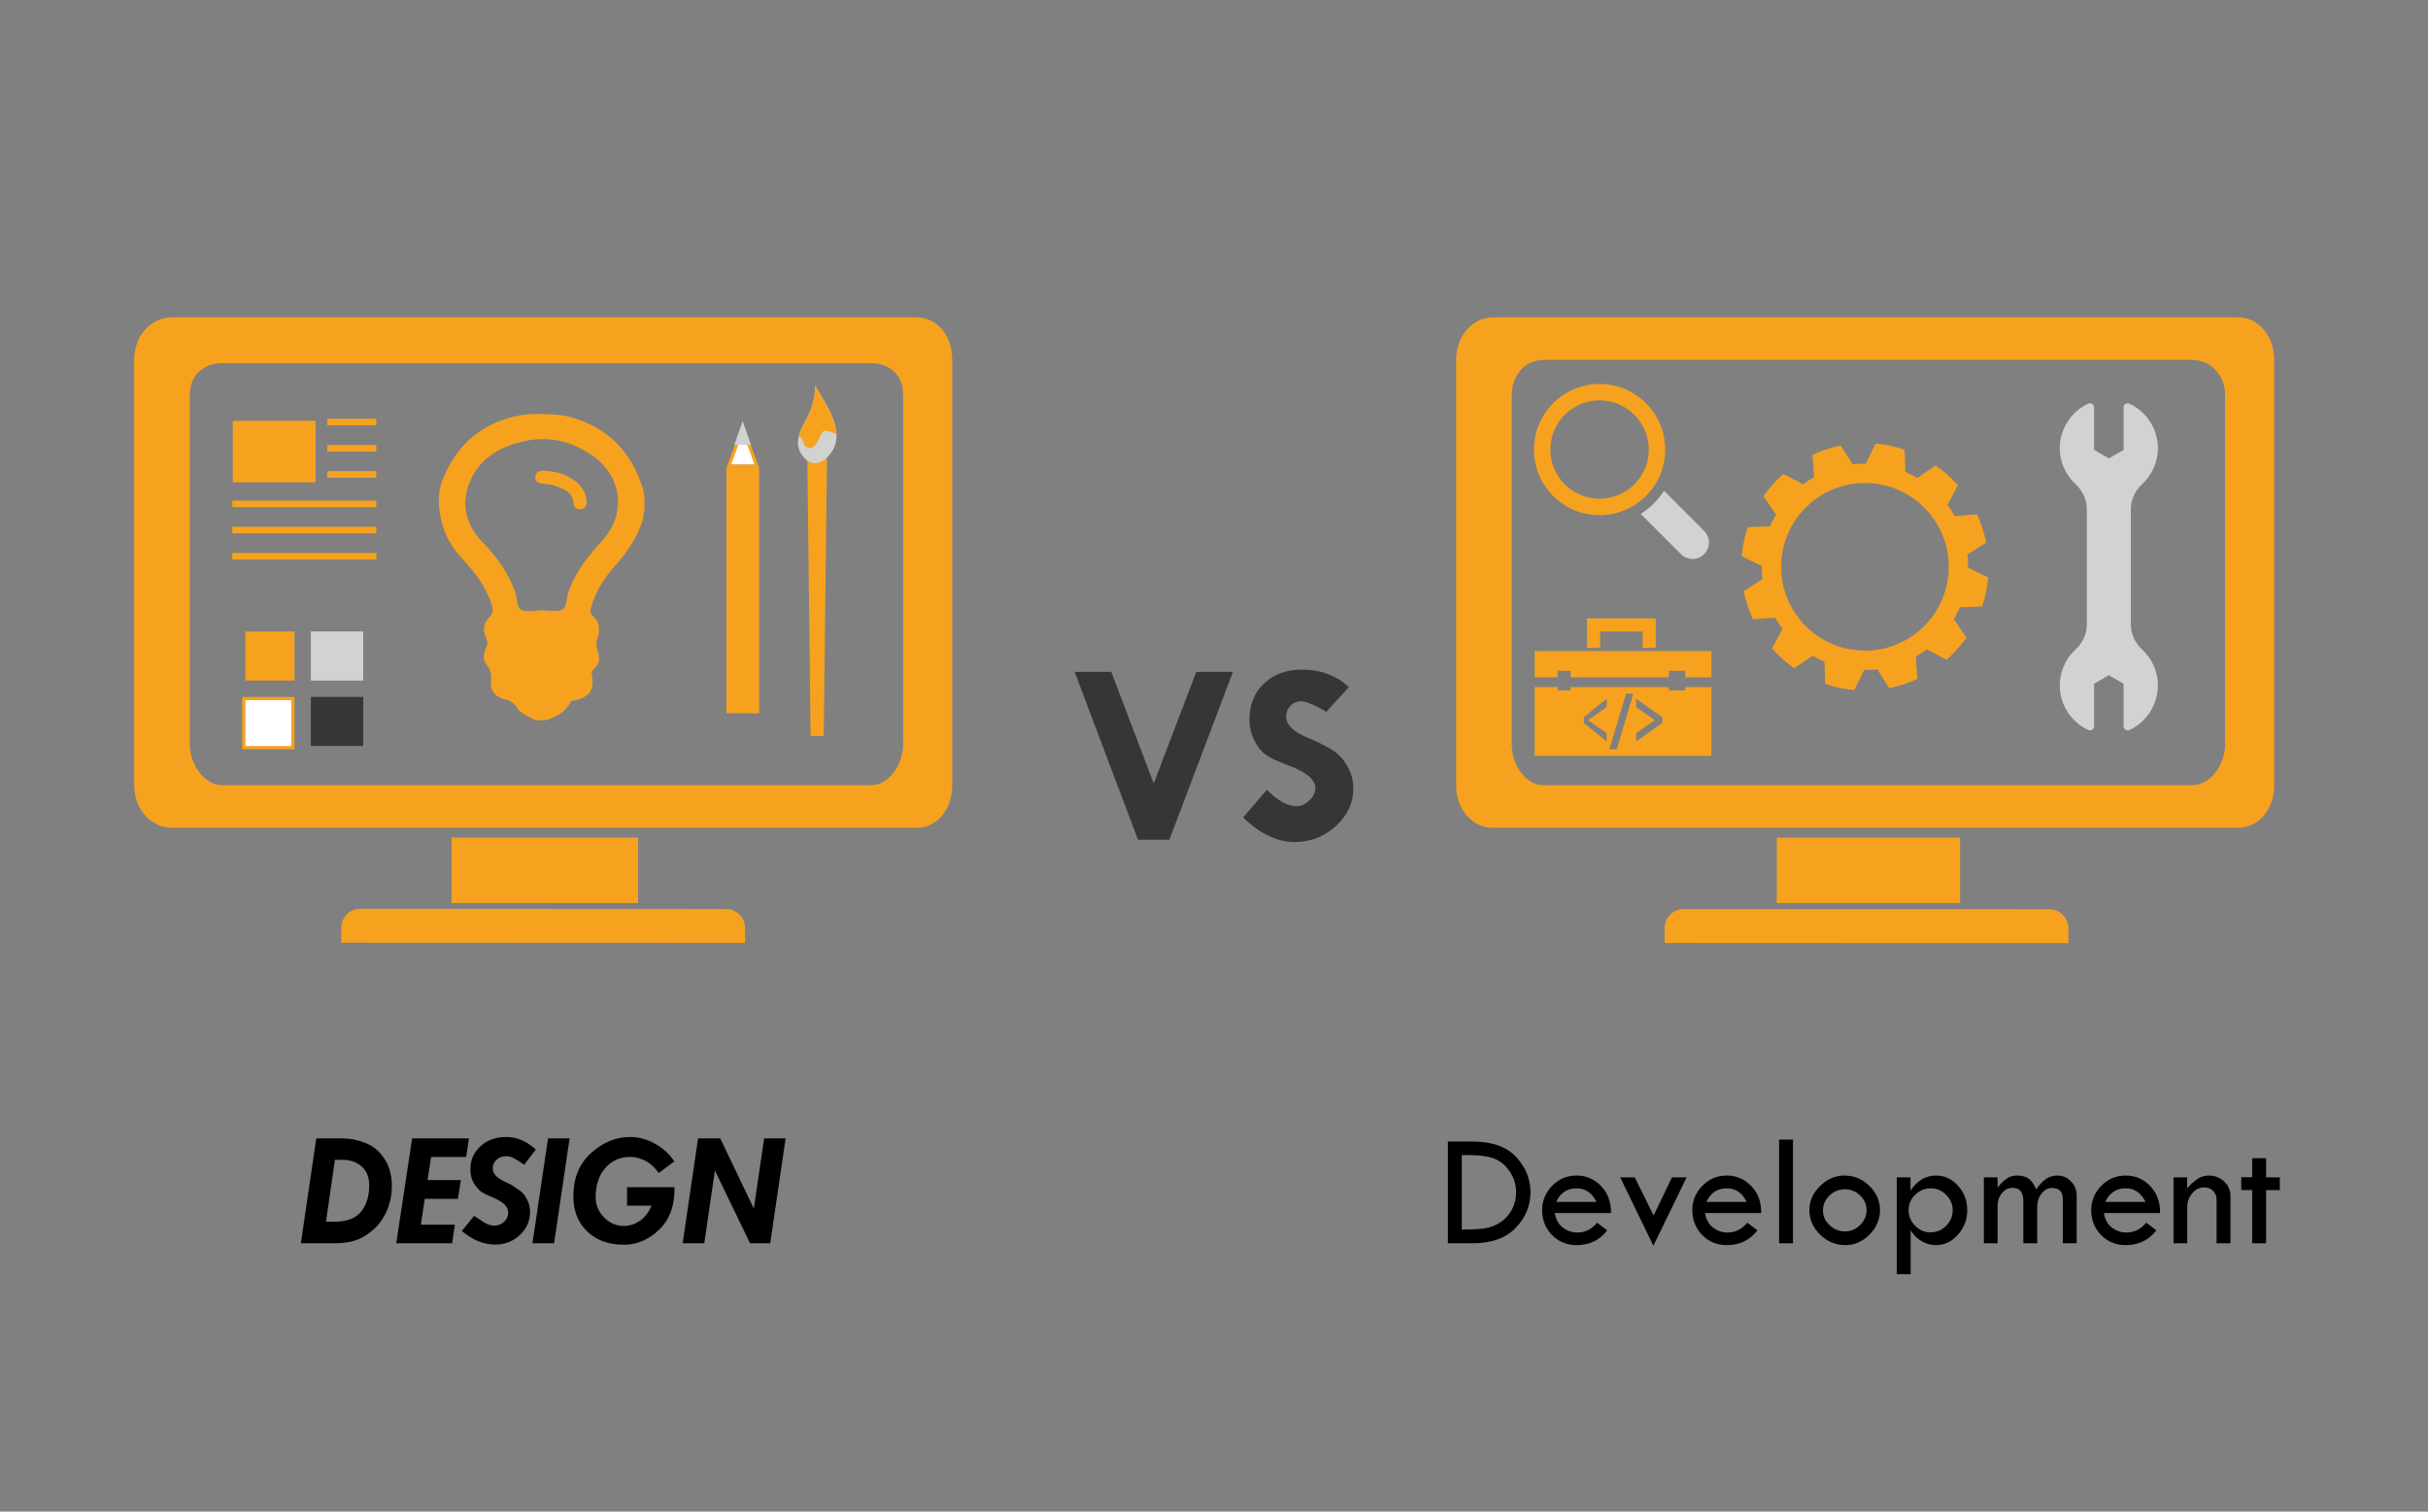 <?xml version="1.0" encoding="UTF-8"?> <!-- Generator: Adobe Illustrator 16.0.3, SVG Export Plug-In . SVG Version: 6.00 Build 0) --> <svg xmlns="http://www.w3.org/2000/svg" xmlns:xlink="http://www.w3.org/1999/xlink" x="0px" y="0px" width="742px" height="462px" viewBox="0 0 742 462" xml:space="preserve"><rect x="0" y="0" width="742" height="462" fill="#808080" stroke="none"/> <g id="Bg"> </g> <g id="Object"> <g> <g> <g> <path fill-rule="evenodd" clip-rule="evenodd" fill="#F7A21F" d="M291,239.93c0,7.555-4.683,13.07-10.82,13.07H52.465 C46.33,253,41,247.484,41,239.93V109.99C41,102.438,46.33,97,52.465,97H280.18c6.137,0,10.82,5.438,10.82,12.99V239.93z M276,120.609c0-6.24-4.456-9.609-9.808-9.609H67.899c-5.353,0-9.899,3.369-9.899,9.609v106.904 C58,233.756,62.546,240,67.899,240h198.293c5.353,0,9.808-6.244,9.808-12.486V120.609z"></path> <g> <path fill-rule="evenodd" clip-rule="evenodd" fill="#F7A21F" d="M221.894,277.82c3.196,0,5.796,2.609,5.796,5.807v4.547 l-123.388-0.055v-4.557c0-3.189,2.605-5.793,5.797-5.793C154.619,277.791,177.381,277.803,221.894,277.82"></path> <rect x="138" y="256" fill-rule="evenodd" clip-rule="evenodd" fill="#F7A21F" width="57" height="20"></rect> </g> </g> <g> <path fill-rule="evenodd" clip-rule="evenodd" fill="#F7A21F" d="M195.964,160.328c-1.895,4.682-4.403,8.586-7.676,12.23 c-3.442,3.836-6.305,8.047-7.651,13.127c-0.237,0.896-0.464,1.639,0.44,2.43c2.462,2.154,2.265,4.639,1.333,7.637 c-0.775,2.492,2.063,5.387-0.306,8.023c-0.22,0.244-0.418,0.516-0.669,0.727c-0.649,0.543-0.685,1.145-0.533,1.973 c0.787,4.309-0.693,6.479-4.991,7.525c-0.609,0.148-1.31-0.004-1.692,0.766c-1.51,3.035-4.351,4.285-7.318,5.346 c-1.157,0-2.313,0-3.47,0c-1.885-1.24-4.285-1.826-5.522-3.893c-0.867-1.445-1.988-2.123-3.614-2.504 c-2.942-0.691-4.575-2.691-4.251-5.504c0.229-1.986-0.05-3.432-1.328-5.039c-1.155-1.455-1.069-3.465-0.186-5.184 c0.538-1.049,0.542-1.857,0.031-2.949c-1.012-2.164-0.981-4.471,0.818-6.186c1.389-1.326,1.391-2.566,0.854-4.174 c-1.76-5.287-4.985-9.637-8.724-13.635c-3.282-3.504-5.687-7.445-6.686-12.182c-0.906-4.295-1.23-8.26,0.638-12.74 c4.603-11.041,12.621-17.25,23.792-19.232c3.467-0.617,11.417-0.439,14.736,0.482c11.395,3.17,18.584,9.945,22.455,21.84 C197.178,151.471,197.241,157.172,195.964,160.328z M165.42,186.563c0.001-0.02,0.001-0.039,0.001-0.059 c2.223,0,4.761,0.643,6.556-0.232c1.136-0.555,1.126-3.387,1.701-5.174c2.021-6.295,6.14-11.193,10.486-16.002 c7.25-8.025,5.964-19.391-2.873-25.684c-6.429-4.574-13.619-6.326-21.362-4.5c-7.269,1.709-13.489,5.17-16.427,12.545 c-2.861,7.182-0.878,13.395,4.411,18.758c4.225,4.279,7.506,9.162,9.605,14.844c0.668,1.813,0.094,4.525,1.799,5.328 C161.003,187.184,163.359,186.563,165.42,186.563z"></path> <path fill-rule="evenodd" clip-rule="evenodd" fill="#F7A21F" d="M166.555,143.848c3.853,0.33,7.461,1.295,10.305,4.141 c1.517,1.516,2.39,3.34,2.406,5.514c0.009,1.137-0.61,1.906-1.708,2.104c-1.137,0.203-2.098-0.385-2.189-1.488 c-0.316-3.879-3.261-4.809-6.208-5.744c-0.931-0.295-1.935-0.479-2.913-0.512c-1.501-0.049-2.771-0.453-2.649-2.16 C163.719,144.004,165.109,143.756,166.555,143.848z"></path> </g> </g> <g> <rect x="75" y="193" fill="#F7A21F" width="15" height="15"></rect> <rect x="95" y="193" fill="#D2D2D2" width="16" height="15"></rect> <rect x="74.5" y="213.5" fill="#FFFFFF" stroke="#F7A21F" stroke-miterlimit="10" width="15" height="15"></rect> <rect x="95" y="213" fill="#363636" width="16" height="15"></rect> </g> <g> <polygon fill-rule="evenodd" clip-rule="evenodd" fill="#F7A21F" points="251.73,225 247.719,225 246.717,140 252.733,140 "></polygon> <g> <path fill-rule="evenodd" clip-rule="evenodd" fill="#D2D2D2" d="M253.764,126.055c1.177,2.49,3.358,7.994,0.315,12.189 c-3.045,4.195-6.667,4.432-9.236,0.477c-2.909-4.479,1.345-9.605,2.74-13.01c1.785-4.354,1.453-7.959,1.453-7.959 S252.583,123.563,253.764,126.055z"></path> <g> <path fill="#F7A21F" d="M244.258,133.604c1.684,0.113,0.567,3.014,3.103,3.305c2.538,0.287,3.332-5.146,4.619-5.248 c1.286-0.1,2.326,0.619,3.629,1.064c-0.112-2.68-1.15-5.201-1.844-6.67c-1.181-2.492-4.728-8.303-4.728-8.303 s0.332,3.605-1.453,7.959c-0.881,2.148-2.896,4.982-3.534,7.906C244.12,133.621,244.187,133.602,244.258,133.604z"></path> </g> </g> </g> <g> <rect x="222" y="143" fill-rule="evenodd" clip-rule="evenodd" fill="#F7A21F" width="10" height="75"></rect> <g> <g> <polygon fill-rule="evenodd" clip-rule="evenodd" fill="#FFFFFF" points="222.714,142 227,130.217 231.286,142 "></polygon> <path fill="#F7A21F" d="M227,132.18l3.573,9.82h-7.145L227,132.18 M227,129.254L222,143h10L227,129.254L227,129.254z"></path> </g> <g> <polygon fill-rule="evenodd" clip-rule="evenodd" fill="#D2D2D2" points="224.408,136 226.958,128.714 229.508,136 "></polygon> </g> </g> </g> <g> <g> <rect x="71" y="153" fill="#F7A21F" width="44" height="2"></rect> </g> <g> <rect x="71" y="161" fill="#F7A21F" width="44" height="2"></rect> </g> <g> <rect x="71.146" y="128.624" fill="#F7A21F" width="25.285" height="18.773"></rect> </g> <g> <rect x="100" y="128" fill="#F7A21F" width="15" height="2"></rect> </g> <g> <rect x="100" y="136" fill="#F7A21F" width="15" height="2"></rect> </g> <g> <rect x="100" y="144" fill="#F7A21F" width="15" height="2"></rect> </g> <g> <rect x="71" y="169" fill="#F7A21F" width="44" height="2"></rect> </g> </g> </g> <g> <g> <g> <path fill-rule="evenodd" clip-rule="evenodd" fill="#F7A21F" d="M695,240.008c0,7.553-4.92,12.992-11.057,12.992H456.229 c-6.135,0-11.229-5.439-11.229-12.992V110.07c0-7.555,5.094-13.07,11.229-13.07h227.714C690.08,97,695,102.516,695,110.07 V240.008z M680,120.689c0-6.244-4.691-10.689-10.045-10.689H471.663c-5.353,0-9.663,4.445-9.663,10.689v106.902 c0,6.242,4.31,12.408,9.663,12.408h198.292c5.354,0,10.045-6.166,10.045-12.408V120.689z"></path> <g> <path fill-rule="evenodd" clip-rule="evenodd" fill="#F7A21F" d="M626.293,277.898c3.195,0,5.797,2.609,5.797,5.807v4.549 l-123.388-0.057v-4.555c0-3.191,2.605-5.795,5.797-5.795C559.018,277.869,581.781,277.881,626.293,277.898"></path> <rect x="543" y="256" fill-rule="evenodd" clip-rule="evenodd" fill="#F7A21F" width="56" height="20"></rect> </g> </g> <path fill="#F7A21F" d="M605.732,185.355c0.963-2.836,1.59-5.814,1.848-8.883l-6.127-2.969c0.008-0.992-0.027-1.992-0.117-2.998 c-0.025-0.348-0.072-0.688-0.111-1.033l5.764-3.643c-0.6-3.025-1.553-5.914-2.82-8.615l-6.807,0.494 c-0.664-1.18-1.406-2.313-2.213-3.387l3.168-6.023c-2-2.277-4.273-4.309-6.758-6.049l-5.645,3.824 c-1.156-0.682-2.357-1.293-3.604-1.828l-0.266-6.801c-2.838-0.965-5.816-1.592-8.881-1.857l-2.969,6.133 c-0.992-0.01-1.988,0.029-2.998,0.115c-0.35,0.031-0.691,0.074-1.033,0.117l-3.639-5.77c-3.028,0.605-5.917,1.557-8.622,2.822 l0.495,6.807c-1.178,0.666-2.313,1.404-3.382,2.215l-6.029-3.17c-2.28,2.006-4.312,4.275-6.045,6.762l3.829,5.641 c-0.686,1.158-1.304,2.359-1.835,3.602l-6.805,0.268c-0.963,2.836-1.587,5.811-1.848,8.883l6.13,2.967 c-0.007,0.994,0.025,1.994,0.111,3c0.031,0.348,0.075,0.688,0.121,1.033l-5.77,3.639c0.606,3.025,1.556,5.916,2.821,8.617 l6.805-0.494c0.667,1.18,1.405,2.309,2.213,3.385l-3.17,6.023c2.002,2.283,4.279,4.313,6.762,6.049l5.642-3.826 c1.159,0.689,2.361,1.303,3.604,1.834l0.268,6.803c2.837,0.961,5.808,1.592,8.876,1.85l2.977-6.129 c0.988,0.006,1.99-0.027,2.998-0.115c0.346-0.027,0.688-0.074,1.025-0.117l3.639,5.773c3.035-0.607,5.922-1.555,8.627-2.82 l-0.492-6.809c1.172-0.67,2.303-1.408,3.381-2.215l6.027,3.17c2.275-2.006,4.305-4.273,6.043-6.762l-3.822-5.641 c0.68-1.16,1.293-2.361,1.832-3.605L605.732,185.355z M569.934,198.859c-14.128,0-25.618-11.492-25.618-25.617 c0-14.127,11.489-25.617,25.618-25.617c14.125,0,25.615,11.49,25.615,25.617C595.549,187.367,584.059,198.859,569.934,198.859z"></path> </g> <path id="XMLID_371_" fill="#D2D2D2" d="M655.041,220.119c-1.219,1.219-2.654,2.236-4.266,2.984 c-0.393,0.184-0.852,0.152-1.219-0.08c-0.365-0.234-0.586-0.637-0.586-1.072l-0.002-12.982l-4.504-2.6l-4.506,2.6v12.982 c0,0.436-0.221,0.838-0.588,1.072c-0.365,0.234-0.824,0.264-1.219,0.082c-5.271-2.453-8.678-7.789-8.68-13.6 c0-4.174,1.758-8.188,4.838-11.023c2.174-1.996,3.422-4.746,3.422-7.529v-35.426c0-2.783-1.248-5.527-3.422-7.529 c-3.074-2.832-4.836-6.85-4.836-11.025c0-5.809,3.404-11.145,8.678-13.596c0.395-0.184,0.854-0.154,1.219,0.08 c0.365,0.232,0.588,0.637,0.588,1.07v12.982l4.506,2.602l4.506-2.602v-12.982c0-0.434,0.221-0.836,0.586-1.07 c0.367-0.232,0.824-0.264,1.219-0.08c5.273,2.451,8.68,7.787,8.68,13.596c0,4.176-1.754,8.188-4.838,11.025 c-2.178,2.002-3.42,4.746-3.42,7.527v35.428c0,2.783,1.246,5.525,3.42,7.527h0.002c3.072,2.832,4.836,6.85,4.836,11.027 C659.455,213.541,657.811,217.35,655.041,220.119z"></path> <g> <polygon fill="#F7A21F" points="496.151,199 494.95,199 469,199 469,207 476,207 476,205 480,205 480,207 494.95,207 496.151,207 510,207 510,205 515,205 515,207 523,207 523,199 "></polygon> <polygon fill="#F7A21F" points="496.151,189 494.95,189 485,189 485,198 489,198 489,193 494.95,193 496.151,193 502,193 502,198 506,198 506,189 "></polygon> <path fill="#F7A21F" d="M515,210v1h-5v-1h-13.849h-1.201H480v1h-4v-1h-7v21h25.95h1.201H523v-21H515z M491,216.119l-5.715,3.965 l5.715,3.963v2.561l-7-5.658v-1.732l7-5.658V216.119z M494.087,229h-2.259l5.085-17h2.247L494.087,229z M508,220.949l-8,5.658 v-2.561l5.715-3.963L500,216.119v-2.561l8,5.658V220.949z"></path> </g> <g> <path fill="#D2D2D2" d="M520.789,162.266c1.957,1.959,1.957,5.135,0,7.09c-1.956,1.959-5.132,1.959-7.09,0l-12.271-12.268 c2.844-1.83,5.264-4.248,7.091-7.092L520.789,162.266z"></path> <path fill="#F7A21F" d="M508.887,137.402c0-11.076-8.979-20.055-20.054-20.055s-20.053,8.979-20.053,20.055 c0,11.074,8.978,20.053,20.053,20.053S508.887,148.477,508.887,137.402 M488.833,152.441c-8.294,0-15.04-6.746-15.04-15.039 c0-8.295,6.746-15.041,15.04-15.041c8.293,0,15.04,6.746,15.04,15.041C503.874,145.695,497.126,152.441,488.833,152.441"></path> </g> </g> <g> <path d="M96.654,347.934h8.252c2.116,0,4.374,0.464,6.775,1.392c2.4,0.928,4.346,2.552,5.835,4.871 c1.489,2.318,2.234,5.05,2.234,8.19c0,2.8-0.525,5.388-1.575,7.764c-1.05,2.377-2.486,4.333-4.309,5.872 c-1.823,1.537-3.622,2.584-5.396,3.137c-1.774,0.554-3.866,0.83-6.274,0.83H91.942L96.654,347.934z M102.355,354.477 l-2.732,18.921h2.438c3.902,0,6.674-1.039,8.316-3.116c1.642-2.078,2.463-4.747,2.463-8.007c0-2.396-0.748-4.294-2.244-5.695 s-3.544-2.103-6.145-2.103H102.355z"></path> <path d="M125.951,347.934h17.358l-0.853,5.664h-10.722l-1.064,7.08h10.173l-0.899,5.738h-10.137l-1.186,7.885h10.391l-0.854,5.688 h-17.065L125.951,347.934z"></path> <path d="M163.744,351.327l-3.564,4.663c-1.221-0.862-2.234-1.514-3.04-1.953s-1.607-0.659-2.405-0.659 c-1.221,0-2.218,0.354-2.991,1.062c-0.773,0.708-1.16,1.606-1.16,2.696c0,0.96,0.419,1.798,1.258,2.514 c0.838,0.716,2.274,1.514,4.309,2.395c1.627,1.025,2.742,1.812,3.344,2.356s1.167,1.359,1.697,2.441 c0.529,1.083,0.793,2.267,0.793,3.553c0,2.767-1.038,5.123-3.113,7.067c-2.075,1.945-4.586,2.918-7.532,2.918 c-3.532,0-6.934-1.383-10.205-4.15l3.76-4.639c0.846,0.586,1.814,1.232,2.905,1.941c1.09,0.707,2.173,1.062,3.247,1.062 c1.172,0,2.173-0.387,3.003-1.159c0.83-0.773,1.245-1.705,1.245-2.796c0-0.992-0.411-1.863-1.233-2.612 c-0.822-0.748-2.055-1.465-3.699-2.148c-1.644-0.684-2.812-1.285-3.503-1.807c-0.692-0.521-1.384-1.347-2.075-2.479 c-0.692-1.131-1.038-2.534-1.038-4.211c0-2.848,1.038-5.208,3.113-7.08c2.075-1.871,4.7-2.808,7.874-2.808 C157.925,347.494,160.928,348.772,163.744,351.327z"></path> <path d="M167.479,347.934h6.59l-4.736,32.056h-6.615L167.479,347.934z"></path> <path d="M206.078,354.94l-4.761,3.589c-1.188-1.709-2.551-2.958-4.089-3.747c-1.538-0.79-3.072-1.185-4.602-1.185 c-3.142,0-5.693,1.132-7.654,3.394c-1.961,2.263-2.942,5.225-2.942,8.887c0,2.377,0.854,4.439,2.563,6.189 c1.709,1.749,3.719,2.624,6.03,2.624c1.692,0,3.296-0.496,4.81-1.489c1.514-0.992,2.742-2.563,3.687-4.712h-7.495v-5.64h14.502 c0.114,5.502-1.424,9.807-4.614,12.915c-3.19,3.109-6.82,4.663-10.889,4.663c-4.623,0-8.346-1.351-11.169-4.052 c-2.824-2.702-4.236-6.267-4.236-10.694c0-5.599,1.811-10.03,5.432-13.293c3.621-3.263,7.597-4.896,11.926-4.896 c2.539,0,5.042,0.672,7.507,2.015C202.55,350.851,204.548,352.662,206.078,354.94z"></path> <path d="M213.329,347.934h6.783l10.258,21.46l3.149-21.46h6.564l-4.705,32.056h-6.159l-10.744-22.25l-3.246,22.25h-6.613 L213.329,347.934z"></path> </g> <g> <path d="M442.474,348.886h7.544c5.973,0,10.417,1.579,13.33,4.736c2.913,3.158,4.37,6.763,4.37,10.815 c0,4.086-1.506,7.699-4.517,10.84c-3.011,3.142-7.39,4.712-13.135,4.712h-7.593V348.886z M446.722,353.036v22.754h0.244 c3.157,0,5.534-0.143,7.129-0.428c1.595-0.284,3.108-0.906,4.541-1.867c1.432-0.96,2.571-2.234,3.418-3.82 c0.846-1.588,1.27-3.333,1.27-5.237c0-2.393-0.676-4.557-2.026-6.494c-1.351-1.937-2.966-3.238-4.846-3.906 c-1.88-0.667-4.407-1.001-7.581-1.001H446.722z"></path> <path d="M492.328,370.736H475.14c0.374,2.067,1.225,3.577,2.551,4.528c1.326,0.953,2.771,1.429,4.333,1.429 c2.409,0,4.427-1.001,6.055-3.003l3.101,2.344c-2.328,3.012-5.444,4.517-9.351,4.517c-2.995,0-5.501-1.025-7.52-3.076 c-2.019-2.051-3.027-4.598-3.027-7.641c0-2.849,1.021-5.319,3.064-7.411c2.042-2.091,4.537-3.137,7.483-3.137 c2.897,0,5.379,1.063,7.446,3.186C491.343,364.597,492.36,367.352,492.328,370.736z M475.58,367.343h12.305 c-1.367-2.767-3.386-4.15-6.055-4.15C478.916,363.192,476.833,364.576,475.58,367.343z"></path> <path d="M495.135,359.848h4.451l5.761,11.646l5.599-11.646h4.478l-10.144,20.898L495.135,359.848z"></path> <path d="M538.226,370.736h-17.188c0.374,2.067,1.225,3.577,2.551,4.528c1.326,0.953,2.771,1.429,4.333,1.429 c2.409,0,4.427-1.001,6.055-3.003l3.101,2.344c-2.328,3.012-5.444,4.517-9.351,4.517c-2.995,0-5.501-1.025-7.52-3.076 c-2.019-2.051-3.027-4.598-3.027-7.641c0-2.849,1.021-5.319,3.064-7.411c2.042-2.091,4.537-3.137,7.483-3.137 c2.897,0,5.379,1.063,7.446,3.186C537.241,364.597,538.258,367.352,538.226,370.736z M521.478,367.343h12.305 c-1.367-2.767-3.386-4.15-6.055-4.15C524.814,363.192,522.731,364.576,521.478,367.343z"></path> <path d="M543.695,348.3h4.248v31.689h-4.248V348.3z"></path> <path d="M552.948,369.834c0-2.75,1.086-5.197,3.259-7.337c2.173-2.141,4.667-3.211,7.482-3.211c2.898,0,5.428,1.054,7.594,3.162 c2.164,2.107,3.246,4.569,3.246,7.386c0,2.832-1.061,5.325-3.186,7.481c-2.123,2.157-4.578,3.235-7.361,3.235 c-2.978,0-5.562-1.065-7.751-3.198C554.042,375.221,552.948,372.714,552.948,369.834z M570.428,369.845 c0-1.712-0.65-3.199-1.953-4.464c-1.301-1.264-2.848-1.896-4.639-1.896c-1.838,0-3.422,0.64-4.748,1.92 c-1.327,1.28-1.99,2.81-1.99,4.586c0,1.696,0.671,3.181,2.014,4.452c1.343,1.272,2.917,1.908,4.724,1.908 c1.758,0,3.297-0.652,4.615-1.957C569.77,373.091,570.428,371.574,570.428,369.845z"></path> <path d="M583.855,359.848v4.053c2.033-3.076,4.633-4.614,7.803-4.614c2.6,0,4.838,1.037,6.717,3.113 c1.877,2.074,2.814,4.553,2.814,7.435c0,2.913-0.951,5.428-2.852,7.543c-1.902,2.116-4.145,3.174-6.729,3.174 c-1.496,0-2.93-0.391-4.303-1.172c-1.375-0.781-2.508-1.912-3.402-3.394v13.452h-4.248v-29.59H583.855z M596.746,369.834 c0-1.774-0.666-3.325-1.998-4.651c-1.332-1.327-2.9-1.99-4.703-1.99c-1.836,0-3.424,0.659-4.764,1.978 c-1.342,1.318-2.012,2.873-2.012,4.664c0,1.839,0.662,3.434,1.986,4.784c1.324,1.352,2.889,2.026,4.691,2.026 c1.869,0,3.469-0.667,4.801-2.002C596.08,373.309,596.746,371.705,596.746,369.834z"></path> <path d="M606.268,379.989v-20.142h4.199v3.101c0.994-1.27,1.941-2.196,2.846-2.782c0.902-0.587,1.939-0.88,3.111-0.88 c1.531,0,2.73,0.334,3.602,1.001c0.871,0.668,1.607,1.733,2.209,3.198c1.063-1.465,2.088-2.53,3.076-3.198 c0.988-0.667,2.137-1.001,3.443-1.001c1.602,0,2.982,0.598,4.143,1.795c1.16,1.195,1.74,2.616,1.74,4.26v14.648h-4.248v-13.55 c0-2.229-1.102-3.345-3.305-3.345c-1.258,0-2.324,0.571-3.197,1.709c-0.873,1.14-1.311,2.548-1.311,4.224v10.962h-4.248v-12.987 c0-2.638-1.082-3.956-3.246-3.956c-1.287,0-2.377,0.538-3.271,1.611c-0.896,1.074-1.344,2.401-1.344,3.979v11.353H606.268z"></path> <path d="M660.125,370.736h-17.188c0.375,2.067,1.225,3.577,2.553,4.528c1.326,0.953,2.77,1.429,4.332,1.429 c2.41,0,4.428-1.001,6.055-3.003l3.102,2.344c-2.328,3.012-5.445,4.517-9.352,4.517c-2.994,0-5.5-1.025-7.52-3.076 c-2.018-2.051-3.027-4.598-3.027-7.641c0-2.849,1.021-5.319,3.064-7.411c2.043-2.091,4.537-3.137,7.482-3.137 c2.898,0,5.379,1.063,7.447,3.186C659.141,364.597,660.158,367.352,660.125,370.736z M643.377,367.343h12.305 c-1.367-2.767-3.385-4.15-6.055-4.15C646.715,363.192,644.631,364.576,643.377,367.343z"></path> <path d="M664.227,379.989v-20.142h4.15v3.345c1.221-1.351,2.328-2.34,3.32-2.967c0.994-0.626,2.1-0.939,3.32-0.939 c1.824,0,3.383,0.603,4.676,1.807c1.295,1.205,1.941,2.653,1.941,4.346v14.551h-4.248v-13.306c0-1.09-0.354-1.993-1.063-2.71 c-0.707-0.716-1.607-1.074-2.697-1.074c-1.416,0-2.637,0.598-3.662,1.795c-1.025,1.195-1.539,2.642-1.539,4.333v10.962H664.227z"></path> <path d="M688.275,353.988h4.248v5.859h4.199v3.882h-4.199v16.26h-4.248v-16.26h-3.346v-3.931h3.346V353.988z"></path> </g> <g> <path fill="#363636" d="M328.422,205.355h11.189l12.971,34.102l12.994-34.102h11.206l-19.418,51.289h-9.599L328.422,205.355z"></path> <path fill="#363636" d="M412.211,210.004l-6.875,7.539c-3.62-2.135-6.225-3.203-7.813-3.203c-1.225,0-2.279,0.463-3.164,1.387 c-0.886,0.924-1.328,2.023-1.328,3.299c0,2.525,2.291,4.713,6.875,6.563c3.359,1.434,5.898,2.73,7.617,3.889 s3.157,2.768,4.316,4.824c1.158,2.057,1.738,4.283,1.738,6.68c0,4.4-1.777,8.229-5.332,11.484s-7.754,4.883-12.598,4.883 c-5.313,0-10.561-2.5-15.742-7.5l7.266-8.477c3.255,3.359,6.302,5.039,9.141,5.039c1.328,0,2.604-0.592,3.828-1.773 c1.224-1.182,1.836-2.422,1.836-3.721c0-2.676-2.826-5.033-8.477-7.076c-3.229-1.178-5.521-2.279-6.875-3.309 c-1.354-1.029-2.494-2.525-3.418-4.492c-0.925-1.967-1.387-3.979-1.387-6.035c0-4.557,1.484-8.256,4.453-11.094 s6.849-4.258,11.641-4.258C403.591,204.652,408.356,206.436,412.211,210.004z"></path> </g> </g> </svg> 